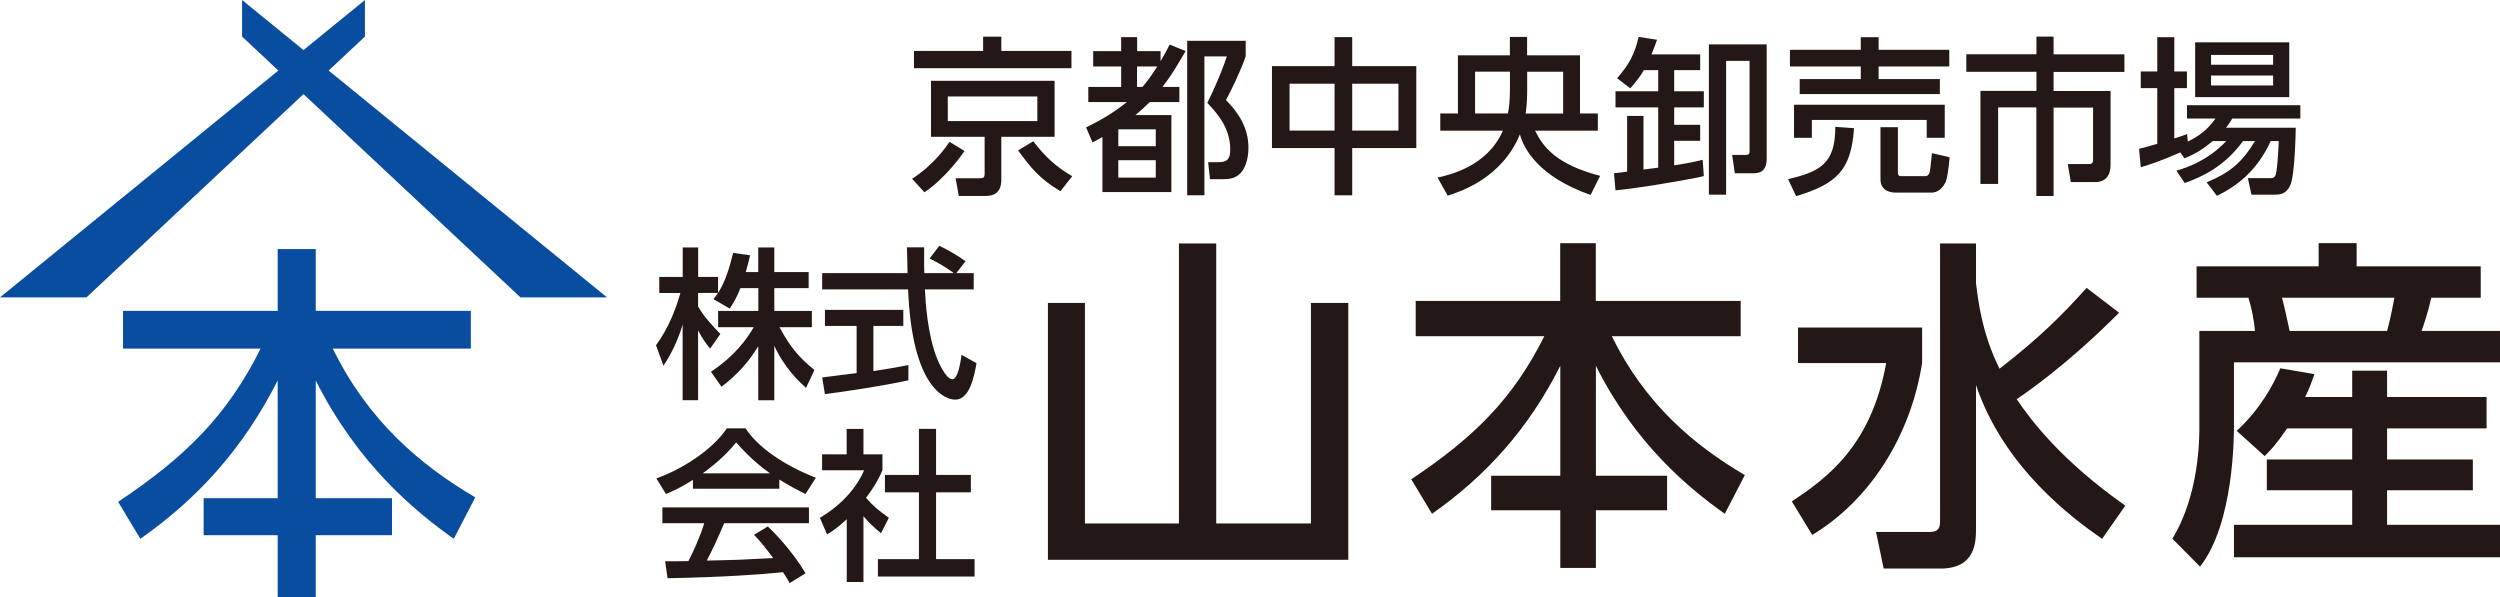 <?xml version="1.0" encoding="UTF-8"?><svg id="_レイヤー_1" xmlns="http://www.w3.org/2000/svg" width="281.63" height="67.24" viewBox="0 0 281.63 67.24"><defs><style>.cls-1{fill:#094da0;}.cls-2{fill:#231815;}</style></defs><g><path class="cls-2" d="M137.01,27.43v31.54h10.67v-24.84h4.21v28.93h-33.84v-28.93h4.17v24.84h10.59V27.43h4.21Z"/><path class="cls-2" d="M159.48,33.9h16.28v-6.5h4.01v6.5h16.32v3.97h-14.52c3.74,7.63,9.23,12.27,14.99,15.65l-2.26,4.36c-4.05-2.88-10.09-7.83-14.52-16.67v12.38h8.02v3.89h-8.02v6.5h-4.01v-6.5h-7.79v-3.89h7.79v-12.38c-3.62,7.17-8.41,12.42-14.45,16.67l-2.34-3.89c7.13-4.75,11.49-9.11,14.99-16.12h-14.49v-3.97Z"/><path class="cls-2" d="M202.55,36.9h13.98v4.01c-1.32,8.29-5.92,15.46-12.38,19.35l-2.3-3.78c4.09-2.69,8.96-6.35,10.63-15.58h-9.93v-4.01Zm20.05-5.02c.23,1.83,.62,5.57,2.65,9.66,4.48-3.47,7.05-6.04,9.81-9.11l3.66,2.8c-1.99,1.99-6.23,6.11-11.53,9.74,1.64,2.45,5.14,7.01,12.23,11.99l-2.61,3.74c-3.27-2.26-11.06-7.98-14.21-17.33v16.12c0,1.48,0,4.56-4.01,4.56h-6.39l-.86-4.13h6.08c.58,0,1.13-.16,1.13-1.09V27.43h4.05v4.44Z"/><path class="cls-2" d="M247.45,30h13.75v-2.61h4.28v2.61h13.98v3.54h-5.57c-.31,1.44-.86,3.08-1.09,3.74h8.84v3.54h-29.98v7.05c0,1.25,0,11.1-3.82,15.96l-3.12-3.15c3.04-4.95,3.04-11.33,3.04-12.42v-10.98h6.27c-.12-1.29-.35-2.45-.74-3.74h-5.84v-3.54Zm10.2,18.26c-1.17,1.71-1.79,2.38-2.53,3.12l-3.15-2.84c2.73-2.53,4.17-5.29,4.91-7.05l3.85,.66c-.35,.97-.58,1.64-1.05,2.57h5.3v-2.96h3.93v2.96h11.21v3.54h-11.21v3.5h9.66v3.47h-9.66v3.89h12.73v3.66h-29.98v-3.66h13.32v-3.89h-9.62v-3.47h9.62v-3.5h-7.32Zm-.58-14.72c.23,.78,.66,2.8,.86,3.74h10.98c.35-1.29,.58-2.42,.82-3.74h-12.66Z"/></g><g><path class="cls-2" d="M83.41,32.45c-.48,1.23-.86,1.78-1.21,2.31l-1.83-1.06c.15-.18,.35-.44,.51-.7h-2.24v1.52c.62,1.12,1.67,2.24,2.51,3.1l-1.15,1.65c-.55-.64-.88-1.17-1.36-2.05v7.86h-1.74v-8.52c-.48,1.63-1.21,3.22-2.16,4.64l-.84-2.31c1.45-1.96,2.27-4.2,2.75-5.88h-2.38v-1.81h2.64v-3.32h1.74v3.32h2.24v1.8c.51-.81,1.03-1.78,1.7-4.51l1.91,.27c-.11,.51-.26,1.12-.49,1.89h1.41v-2.77h1.81v2.77h3.87v1.81h-3.87v2.57h4.23v1.83h-3.65c1.28,2.35,2.25,3.45,3.94,4.82l-.95,2.02c-.68-.62-2.4-2.18-3.57-4.75v6.14h-1.81v-6.08c-1.12,1.81-2.31,3.15-4.14,4.56l-1.19-1.69c1.61-1.08,3.41-2.58,4.82-5.02h-4.01v-1.83h4.53v-2.57h-2Z"/><path class="cls-2" d="M107.71,30.77h1.98v1.83h-5.5c.07,1.39,.29,5.15,1.41,7.88,.09,.2,.92,2.24,1.69,2.24,.62,0,.92-1.91,1.03-2.75l1.69,.95c-.26,1.41-.75,4.1-2.4,4.1-1.1,0-4.87-1.26-5.31-12.42h-9.68v-1.83h9.62c0-.4-.05-2.44-.07-2.91h1.94c0,1.14-.02,2.18,.02,2.91h3.32c-.88-.66-1.63-1.1-2.73-1.65l1.1-1.43c.93,.44,2.07,1.1,2.95,1.74l-1.04,1.34Zm-15.1,11.75c.99-.13,3.46-.44,3.89-.49v-5.31h-3.57v-1.81h8.83v1.81h-3.37v5.08c2.11-.31,3.23-.53,3.94-.68v1.72c-2.99,.66-7.24,1.28-9.4,1.56l-.31-1.87Z"/><path class="cls-2" d="M78.04,54.07c-1.39,.88-2.24,1.25-3.02,1.58l-1.08-1.76c2.95-1.03,6.38-3.28,7.94-5.64h2.11c1.34,2.09,4.29,4.16,7.92,5.57l-1.17,1.83c-.77-.38-1.83-.92-2.95-1.63v1.04h-9.73v-.99Zm10.92,11.62c-.22-.4-.33-.6-.75-1.23-2.51,.26-6.62,.55-13.01,.68l-.27-1.91c.38,0,2.05,0,2.62-.02,.48-.9,1.39-2.9,1.78-4.27h-4.71v-1.78h16.51v1.78h-9.55c-.62,1.48-1.34,3.04-1.96,4.21,3.43-.07,3.81-.09,7.48-.28-.9-1.19-1.36-1.81-2.16-2.62l1.56-.95c.57,.55,2.66,2.62,4.25,5.28l-1.78,1.1Zm-2.22-12.37c-1.98-1.39-3.37-2.99-3.81-3.48-.73,.88-1.72,2-3.77,3.48h7.59Z"/><path class="cls-2" d="M97.28,65.56h-1.89v-7.07c-1.1,1.03-1.65,1.36-2.22,1.71l-.81-1.87c2.35-1.37,4.14-3.35,4.98-5.35h-4.73v-1.8h2.77v-2.86h1.89v2.86h2.14v1.8c-.31,.7-.73,1.61-1.85,3.1,.94,1.06,1.37,1.38,2.57,2.25l-.88,1.74c-.86-.7-1.36-1.19-1.98-1.92v7.42Zm6.25-17.25h1.92v5.19h3.92v1.96h-3.92v7.53h4.34v1.96h-10.89v-1.96h4.62v-7.53h-3.83v-1.96h3.83v-5.19Z"/></g><g><path class="cls-2" d="M102.75,20.14c2.45-1.58,3.76-3.51,4.22-4.16l1.69,1.03c-.36,.51-2.17,3.08-4.52,4.65l-1.39-1.52Zm17.95-12.46h-17.74v-1.94h7.79v-1.61h2.05v1.61h7.9v1.94Zm-1.9,7.73h-6v4.84c0,.49-.06,1.82-1.69,1.82h-3.1l-.36-1.99h2.64c.42,0,.63,0,.63-.51v-4.16h-6.04v-6.31h13.92v6.31Zm-1.94-4.54h-10.09v2.77h10.09v-2.77Zm-.46,5.05c1.39,1.8,2.62,2.91,4.39,3.93l-1.33,1.69c-2.24-1.33-3.25-2.51-4.77-4.6l1.71-1.03Z"/><path class="cls-2" d="M133.56,5.76c-1.41,2.43-1.9,3.1-2.6,4.03h1.9v1.71h-3.34c-.57,.57-.93,.89-1.61,1.46h4.05v8.68h-7.77v-6.21c-.46,.27-.55,.32-1.12,.61l-.72-1.69c1.58-.78,2.89-1.5,4.6-2.85h-4.35v-1.71h3.7v-2.3h-3.15v-1.73h3.15v-1.58h1.8v1.58h2.64v1.14c.48-.82,.68-1.22,1.03-1.88l1.8,.74Zm-3.36,8.81h-4.22v1.9h4.22v-1.9Zm0,3.48h-4.22v1.96h4.22v-1.96Zm-1.5-8.26c.48-.57,.84-1.01,1.67-2.3h-2.28v2.3h.61Zm11.63-3.46c-.48,1.5-1.69,3.97-2.22,4.94,1.39,1.41,2.53,3.1,2.53,5.38,0,1.33-.42,2.56-1.14,3.08-.55,.4-1.04,.46-1.94,.46h-1.25l-.21-1.92h1.1c.87,0,1.39-.17,1.39-1.42,0-2.34-1.33-3.95-2.58-5.26,1.35-2.77,1.88-4.29,2.2-5.24h-2.53v15.65h-1.94V4.6h6.59v1.73Z"/><path class="cls-2" d="M150.34,7.45v-3.27h1.99v3.27h7.22v9.23h-7.22v5.32h-1.99v-5.32h-7.05V7.45h7.05Zm0,1.98h-5.07v5.28h5.07v-5.28Zm7.2,0h-5.21v5.28h5.21v-5.28Z"/><path class="cls-2" d="M161.97,20c1.29-.29,5.59-1.25,7.33-5.28h-7.05v-1.94h1.99V6.23h5.85v-2.07h1.94v2.07h5.96v6.55h2.01v1.94h-7.07c.91,1.86,2.43,3.82,7.33,5.09l-1.08,2.15c-5.89-2.07-7.52-5.21-7.96-6.82-2.05,4.96-6.73,6.44-8.13,6.9l-1.14-2.03Zm8.13-11.93h-3.93v4.71h3.7c.11-.51,.23-1.46,.23-2.74v-1.98Zm1.94,2c0,.44,0,1.6-.17,2.72h4.22v-4.71h-4.05v2Z"/><path class="cls-2" d="M186.8,18.9v-6.8h-4.81v-1.82h4.81v-2.38h-1.61c-.51,.87-1.03,1.48-1.54,2.05l-1.48-1.14c1.42-1.63,1.96-2.72,2.43-4.65l2.07,.32c-.25,.7-.4,1.12-.63,1.65h5.49v1.77h-2.93v2.38h3.34v1.82h-3.34v1.96h2.93v1.8h-2.93v2.77c1.96-.32,2.47-.44,3.21-.63l.13,1.84c-1.79,.42-7.54,1.39-9.95,1.6l-.17-1.92c.47-.04,1.06-.13,1.48-.19v-6.27h1.84v6.04c.4-.06,1.31-.17,1.65-.21Zm12.22-13.91v12.88c0,1.6-.97,1.65-1.6,1.65h-1.99l-.3-2.07h1.5c.27,0,.46-.04,.46-.4V6.86h-2.64v15.07h-1.94V5h6.52Z"/><path class="cls-2" d="M208.86,14.44c-.32,4.73-1.94,6.27-6.52,7.66l-.91-1.92c3.59-.84,5.34-1.75,5.32-5.89l2.11,.15Zm-7.22-8.83h7.98v-1.42h2.01v1.42h7.96v1.88h-7.96v1.42h6.9v1.69h-15.79v-1.69h6.88v-1.42h-7.98v-1.88Zm.46,6.19h16.98v3.72h-2.03v-2.01h-12.94v2.01h-2.01v-3.72Zm17.53,5.93c-.13,1.37-.25,2.36-.49,2.85-.53,1.04-1.25,1.12-1.6,1.12h-3.97c-.57,0-1.73-.17-1.73-1.5v-5.87h1.96v5.05c0,.27,.02,.46,.36,.46h2.81c.13,0,.34-.15,.42-.48,.09-.38,.21-1.82,.25-2.11l1.99,.47Z"/><path class="cls-2" d="M229.4,4.12h1.94v2h7.98v1.98h-7.98v2.15h6.42v8.23c0,.46,0,2.03-1.73,2.03h-2.75l-.34-2.03h2.39c.4,0,.46-.19,.46-.57v-5.79h-4.45v9.96h-1.94V12.1h-4.31v8.62h-1.99V10.24h6.31v-2.15h-7.9v-1.98h7.9v-2Z"/><path class="cls-2" d="M249.25,15.9c-1.44,1.23-2.49,1.65-3.17,1.94l-.46-.67c-2.41,1.04-3.57,1.41-4.46,1.67l-.19-2.07c.44-.1,1.75-.48,2.05-.57v-6.27h-1.86v-1.88h1.86v-3.86h1.92v3.86h1.42v1.88h-1.42v5.66c.85-.27,.97-.3,1.44-.49l.08,.85c1.79-.87,2.53-1.79,3.12-2.6h-3.21v-1.5h12.77v1.5h-7.67c-.25,.4-.38,.63-.7,1.04h7.85c0,.21-.08,5.3-.61,6.46-.49,1.08-1.23,1.08-1.82,1.08h-2.56l-.4-1.86h2.49c.57,0,.63-.25,.72-.74,.15-.78,.25-3,.27-3.44h-.91c-1.58,3.48-3.99,5.17-6.06,6.17l-1.16-1.52c2.55-1.06,3.95-2.17,5.45-4.65h-1.35c-2.09,2.87-4.56,4.01-6.57,4.73l-.93-1.39c1.12-.34,3.46-1.08,5.62-3.34h-1.52Zm-1.96-11.13h10.6v6.17h-10.6V4.77Zm1.79,1.42v1.1h6.99v-1.1h-6.99Zm0,2.32v1.12h6.99v-1.12h-6.99Z"/></g><path class="cls-1" d="M13.86,35.02H31.28v-6.96h4.29v6.96h17.47v4.25h-15.55c4,8.17,9.88,13.13,16.05,16.76l-2.42,4.67c-4.34-3.08-10.8-8.38-15.55-17.84v13.26h8.59v4.17h-8.59v6.96h-4.29v-6.96h-8.34v-4.17h8.34v-13.26c-3.88,7.67-9,13.3-15.47,17.84l-2.5-4.17c7.63-5.09,12.3-9.75,16.05-17.26H13.86v-4.25Z"/><polygon class="cls-1" points="41.11 0 41.11 4.12 9.74 33.5 0 33.5 41.11 0"/><polygon class="cls-1" points="27.27 0 27.27 4.12 58.63 33.5 68.38 33.5 27.27 0"/></svg>